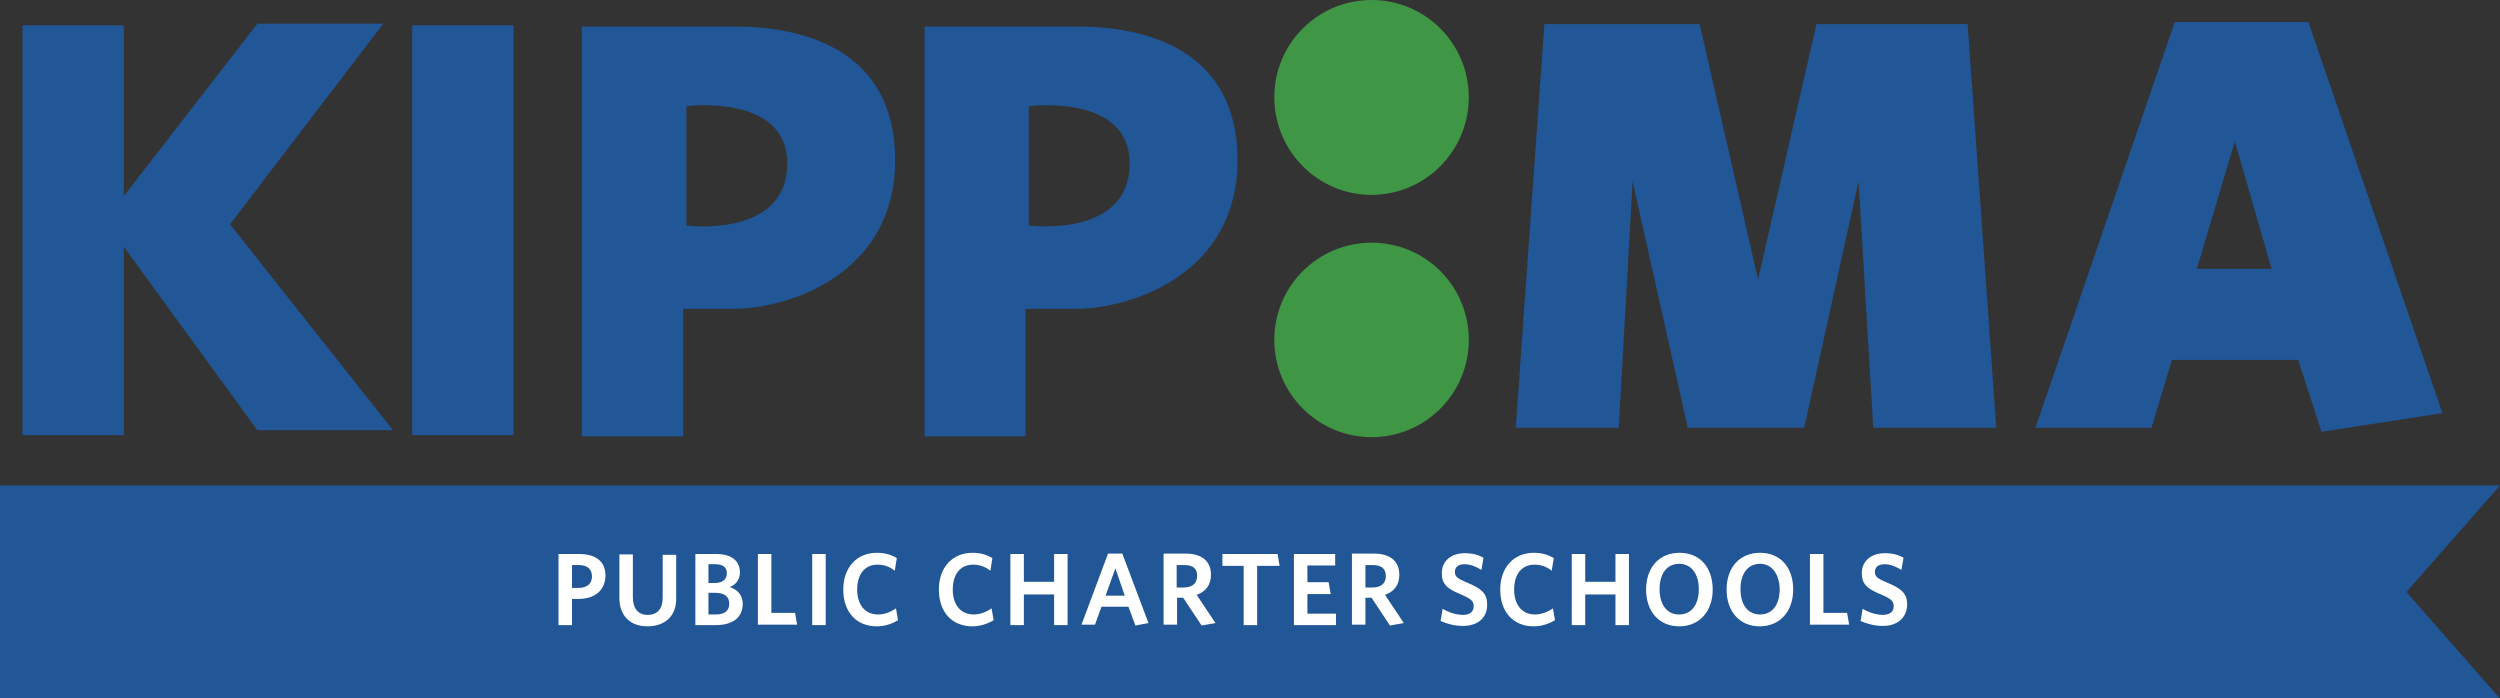 <?xml version="1.0" encoding="utf-8"?>
<!-- Generator: Adobe Illustrator 25.1.0, SVG Export Plug-In . SVG Version: 6.00 Build 0)  -->
<svg version="1.0" id="Layer_1" xmlns="http://www.w3.org/2000/svg" xmlns:xlink="http://www.w3.org/1999/xlink" x="0px" y="0px"
	 viewBox="0 0 611.9 170.9" enable-background="new 0 0 611.9 170.9" xml:space="preserve">
<rect x="0" y="0" width="611.9" height="170.9" fill="#333333" stroke="none"/>
<g>
	<g>
		<rect x="100.9" y="6.2" fill="#215697" width="24.8" height="100.3"/>
		<polygon fill="#215697" points="63,5.8 30.3,48 30.3,6.2 5.5,6.2 5.5,106.5 30.3,106.5 30.3,60.4 63,105.3 96.2,105.3 56.3,54.9 
			93.8,5.8 		"/>
		<path fill="#215697" d="M179.9,6.5h-37.5v100.3h24.8V75.6h12c14.4,0,39.9-8.8,39.9-36.4C219.1,11.6,195.8,6.5,179.9,6.5 M168,55.2
			V26c0,0,24.7-3.2,24.7,14C192.7,58.4,168,55.2,168,55.2"/>
		<path fill="#215697" d="M263.8,6.5h-37.5v100.3H251V75.6h12c14.4,0,39.9-8.8,39.9-36.4C302.9,11.6,279.6,6.5,263.8,6.5
			 M251.8,55.2V26c0,0,24.7-3.2,24.7,14C276.5,58.4,251.8,55.2,251.8,55.2"/>
		<path fill="#3F9645" d="M359.5,23.8c0,13.2-10.7,23.9-23.8,23.9c-13.1,0-23.8-10.7-23.8-23.9c0-13.2,10.7-23.8,23.8-23.8
			C348.9,0,359.5,10.7,359.5,23.8"/>
		<path fill="#3F9645" d="M359.5,83.2c0,13.2-10.7,23.8-23.8,23.8c-13.1,0-23.8-10.7-23.8-23.8c0-13.2,10.7-23.8,23.8-23.8
			C348.9,59.4,359.5,70,359.5,83.2"/>
		<g>
			<path fill="#215697" d="M458.5,104.7l-3.6-60.3l-13.3,60.3h-28.5l-13.5-60.3l-3.4,60.3h-25.2l7-98.8h38l14.3,62.5l14.3-62.5h37
				l7,98.8H458.5z"/>
			<path fill="#215697" d="M568.2,105.7l-5.7-17.6h-30.9l-5,16.6h-28.4l34.1-99.3H565l32.8,95.7L568.2,105.7z M547,34.6l-9.3,31.2
				H556L547,34.6z"/>
		</g>
	</g>
	<path fill="#215697" d="M611.9,118.8H300.2H0v26.1v26.1h300.2h311.7L589,144.9L611.9,118.8z"/>
	<g>
		<path fill="#FFFFFF" d="M141.5,146.6H140v6.4h-3.3v-17.4h5.1c4,0,6.4,1.8,6.4,5.3C148.1,144.7,145.4,146.6,141.5,146.6z
			 M141.6,138.3H140v5.6h1.5c2.1,0,3.4-0.9,3.4-2.9C144.8,139.2,143.7,138.3,141.6,138.3z"/>
		<path fill="#FFFFFF" d="M158.5,153.3c-4.2,0-6.9-2.5-6.9-7v-10.6h3.3v10.5c0,2.6,1.2,4.3,3.6,4.3c2.5,0,3.7-1.6,3.7-4.2v-10.5h3.3
			v10.6C165.6,150.8,162.7,153.3,158.5,153.3z"/>
		<path fill="#FFFFFF" d="M175.2,153h-5v-17.4h5.1c3.9,0,5.8,1.8,5.8,4.5c0,1.8-1,3-2.5,3.6c1.9,0.6,3.2,1.9,3.2,4.2
			C181.7,151.3,179.2,153,175.2,153z M175.1,138.1h-1.7v4.6h1.5c2,0,3-0.9,3-2.4C177.9,139,177.1,138.1,175.1,138.1z M175.1,145.1
			h-1.7v5.3h1.8c2.1,0,3.3-0.9,3.3-2.6C178.5,146,177.3,145.1,175.1,145.1z"/>
		<path fill="#FFFFFF" d="M185.5,153v-17.4h3.3V150h5.8l0.5,2.9H185.5z"/>
		<path fill="#FFFFFF" d="M198.8,153v-17.4h3.3V153H198.8z"/>
		<path fill="#FFFFFF" d="M214.6,153.3c-5.1,0-8.2-3.6-8.2-9c0-5.4,3.3-9,8.2-9c2,0,3.6,0.5,4.9,1.3l-0.5,3.1
			c-1.1-0.9-2.5-1.5-4.2-1.5c-3.1,0-5,2.3-5,6.1c0,3.8,2,6.1,5.1,6.1c1.6,0,3.1-0.6,4.4-1.5l0.5,2.9
			C218.3,152.7,216.6,153.3,214.6,153.3z"/>
		<path fill="#FFFFFF" d="M238,153.3c-5.1,0-8.2-3.6-8.2-9c0-5.4,3.3-9,8.2-9c2,0,3.6,0.5,4.9,1.3l-0.5,3.1
			c-1.1-0.9-2.5-1.5-4.2-1.5c-3.1,0-5,2.3-5,6.1c0,3.8,2,6.1,5.1,6.1c1.6,0,3.1-0.6,4.4-1.5l0.5,2.9
			C241.7,152.7,239.9,153.3,238,153.3z"/>
		<path fill="#FFFFFF" d="M258,153v-7.5h-7.4v7.5h-3.3v-17.4h3.3v6.8h7.4v-6.8h3.3V153H258z"/>
		<path fill="#FFFFFF" d="M277.9,153.1l-1.7-4.6h-6.6l-1.6,4.4h-3.3l6.5-17.4h3.5l6.4,17L277.9,153.1z M273,139.1l-2.4,6.7h4.7
			L273,139.1z"/>
		<path fill="#FFFFFF" d="M297.5,152.5l-3.4,0.6l-4.5-6.8h-1.5v6.6h-3.3v-17.4h5.4c3.9,0,6.2,1.8,6.2,5.2c0,2.5-1.3,4.1-3.5,4.9
			L297.5,152.5z M289.9,138.3H288v5.5h1.7c2.1,0,3.3-1,3.3-2.8C293.1,139.2,292,138.3,289.9,138.3z"/>
		<path fill="#FFFFFF" d="M307.7,138.5V153h-3.3v-14.5h-5.2v-2.9h13.5l0.5,2.9H307.7z"/>
		<path fill="#FFFFFF" d="M316.7,153v-17.4h10.1v2.8H320v4.1h5.2l0.5,2.9H320v4.8h7v2.8H316.7z"/>
		<path fill="#FFFFFF" d="M343.6,152.5l-3.4,0.6l-4.5-6.8h-1.5v6.6h-3.3v-17.4h5.4c3.9,0,6.2,1.8,6.2,5.2c0,2.5-1.3,4.1-3.5,4.9
			L343.6,152.5z M336,138.3h-1.8v5.5h1.7c2.1,0,3.3-1,3.3-2.8C339.2,139.2,338.1,138.3,336,138.3z"/>
		<path fill="#FFFFFF" d="M358.1,153.2c-2.1,0-3.9-0.5-5.5-1.2l0.5-3c1.5,0.9,3.3,1.5,5,1.5c1.5,0,2.6-0.7,2.6-2.1
			c0-1.3-0.6-1.8-3.1-2.9c-3.4-1.4-4.7-2.5-4.7-5.2c0-3.1,2.4-4.9,5.6-4.9c2,0,3.3,0.4,4.6,1.1l-0.5,3c-1.3-0.8-2.7-1.4-4.1-1.4
			c-1.7,0-2.4,0.8-2.4,1.9c0,1.1,0.6,1.6,3,2.6c3.6,1.5,4.9,2.7,4.9,5.4C364,151.4,361.5,153.2,358.1,153.2z"/>
		<path fill="#FFFFFF" d="M375.4,153.3c-5.1,0-8.2-3.6-8.2-9c0-5.4,3.3-9,8.2-9c2,0,3.6,0.5,4.9,1.3l-0.5,3.1
			c-1.1-0.9-2.5-1.5-4.2-1.5c-3.1,0-5,2.3-5,6.1c0,3.8,2,6.1,5.1,6.1c1.6,0,3.1-0.6,4.4-1.5l0.5,2.9
			C379.1,152.7,377.3,153.3,375.4,153.3z"/>
		<path fill="#FFFFFF" d="M395.4,153v-7.5H388v7.5h-3.3v-17.4h3.3v6.8h7.4v-6.8h3.3V153H395.4z"/>
		<path fill="#FFFFFF" d="M411,153.3c-4.9,0-8.1-3.6-8.1-9c0-5.4,3.2-9,8.2-9c5,0,8.1,3.6,8.1,9C419.2,149.6,416,153.3,411,153.3z
			 M411,138c-3,0-4.8,2.4-4.8,6.2c0,3.8,1.8,6.2,4.8,6.2c3,0,4.8-2.4,4.8-6.2C415.8,140.5,414,138,411,138z"/>
		<path fill="#FFFFFF" d="M430.7,153.3c-4.9,0-8.1-3.6-8.1-9c0-5.4,3.2-9,8.2-9c5,0,8.1,3.6,8.1,9
			C438.9,149.6,435.7,153.3,430.7,153.3z M430.8,138c-3,0-4.8,2.4-4.8,6.2c0,3.8,1.8,6.2,4.8,6.2c3,0,4.8-2.4,4.8-6.2
			C435.5,140.5,433.7,138,430.8,138z"/>
		<path fill="#FFFFFF" d="M443,153v-17.4h3.3V150h5.8l0.5,2.9H443z"/>
		<path fill="#FFFFFF" d="M460.9,153.2c-2.1,0-3.9-0.5-5.5-1.2l0.5-3c1.5,0.9,3.3,1.5,5,1.5c1.5,0,2.6-0.7,2.6-2.1
			c0-1.3-0.6-1.8-3.1-2.9c-3.4-1.4-4.7-2.5-4.7-5.2c0-3.1,2.4-4.9,5.6-4.9c2,0,3.3,0.4,4.6,1.1l-0.5,3c-1.3-0.8-2.7-1.4-4.1-1.4
			c-1.7,0-2.4,0.8-2.4,1.9c0,1.1,0.6,1.6,3,2.6c3.6,1.5,4.9,2.7,4.9,5.4C466.7,151.4,464.2,153.2,460.9,153.2z"/>
	</g>
</g>
</svg>
